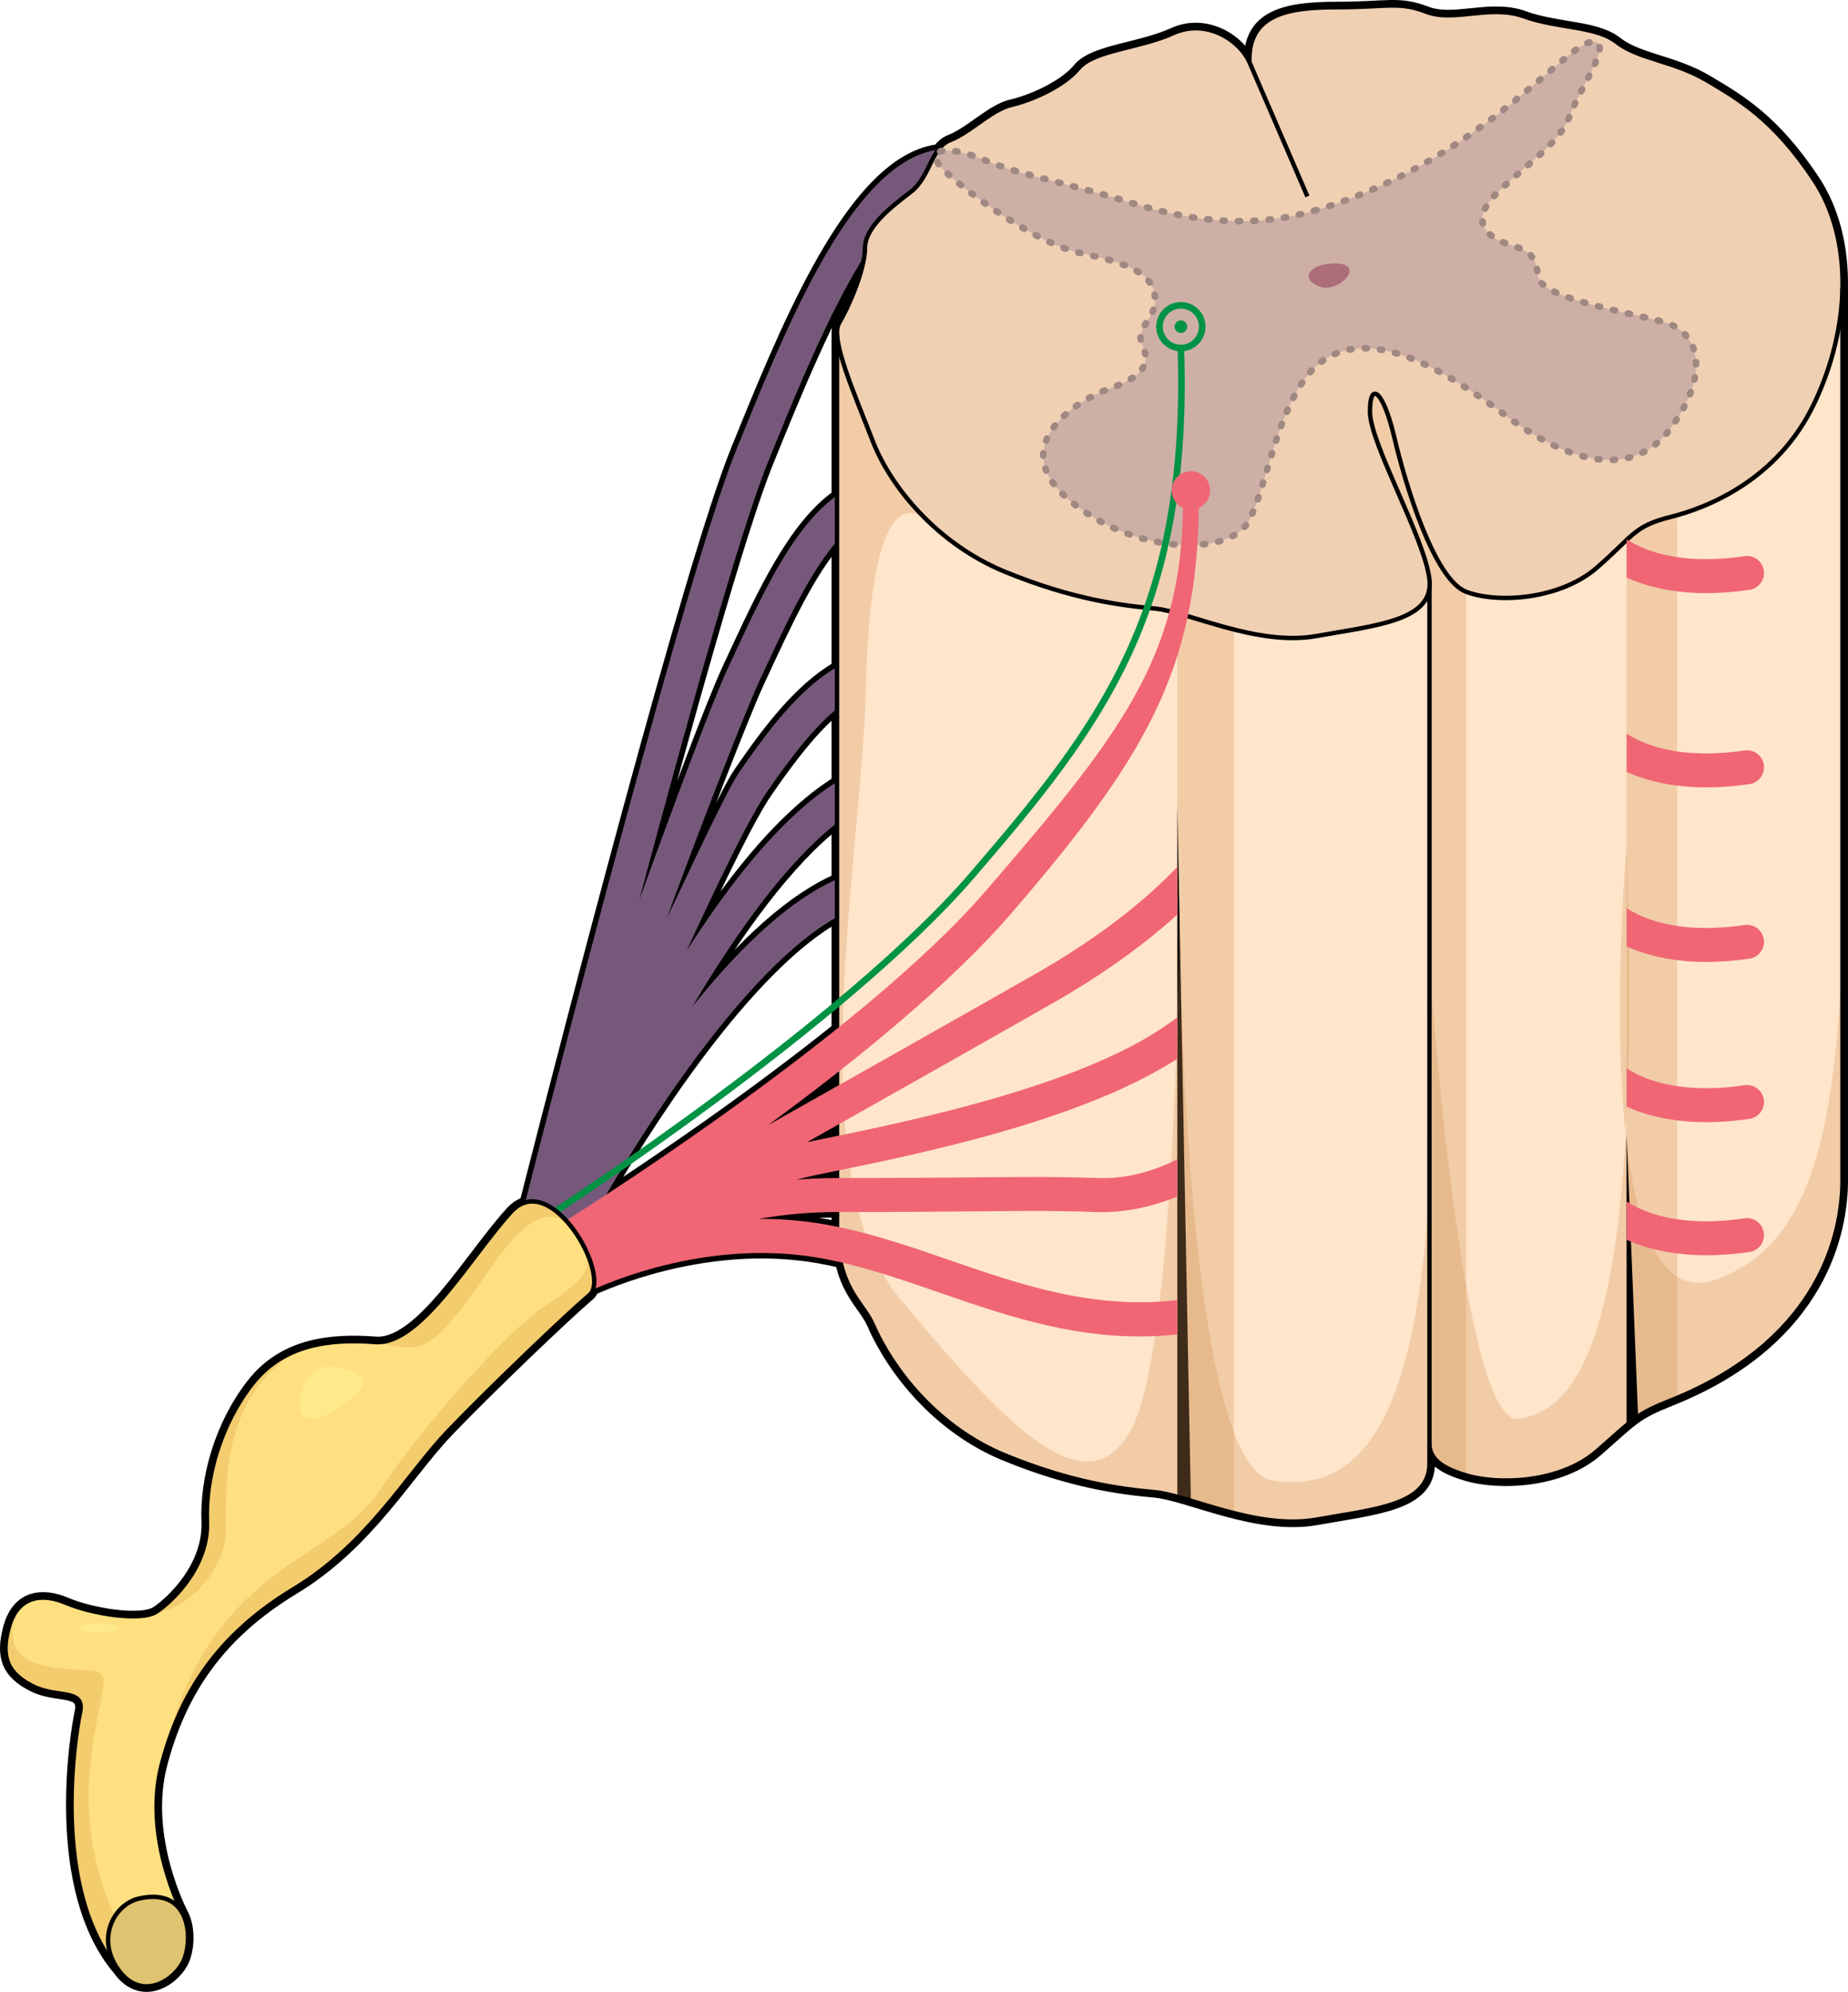 <?xml version="1.0" encoding="utf-8"?>
<!-- Generator: Adobe Illustrator 16.0.0, SVG Export Plug-In . SVG Version: 6.00 Build 0)  -->
<!DOCTYPE svg PUBLIC "-//W3C//DTD SVG 1.1//EN" "http://www.w3.org/Graphics/SVG/1.1/DTD/svg11.dtd">
<svg version="1.1" id="Layer_1" xmlns="http://www.w3.org/2000/svg" xmlns:xlink="http://www.w3.org/1999/xlink" x="0px" y="0px"
	 width="419.938px" height="452.501px" viewBox="0 0 419.938 452.501" enable-background="new 0 0 419.938 452.501"
	 xml:space="preserve">
<g>
	<path fill="none" stroke="#000000" stroke-width="2.5" stroke-linecap="round" stroke-linejoin="round" stroke-miterlimit="10" d="
		M412.196,40.821c-9.014-13.521-16.641-18.029-24.27-22.536c-7.627-4.506-15.602-4.854-20.455-8.667s-13.521-3.121-21.148-5.894
		c-7.627-2.773-15.947,1.387-22.188-1.04s-9.015-1.04-20.108-1.04c-11.095,0-20.455,1.387-20.105,12.482l13.175,30.51
		c0,0-11.095-25.656-13.175-30.51s-9.709-10.054-17.336-6.587c-7.626,3.467-18.027,3.813-21.494,7.974s-10.747,7.281-15.255,8.321
		c-4.507,1.04-9.362,6.239-13.868,7.974c-1.162,0.447-2.022,1.221-2.74,2.178c-1.428,0.206-2.857,0.574-4.284,1.144
		c-17.251,6.892-30.802,40.338-41.69,67.211c-10.559,26.062-37.557,130.251-47.926,170.844c-1.094,0.322-2.164,0.977-3.174,2.074
		c-9.086,9.875-20.611,30.416-30.846,29.625s-20.899,0.395-28.01,9.48c-7.11,9.084-10.666,21.141-10.271,31.309
		c0.396,10.166-7.893,18.066-11.451,20.436c-3.558,2.371-15.015,0.395-20.544-1.975c-5.529-2.371-11.059-1.58-13.035,5.529
		c-1.975,7.111,0,10.666,5.531,13.432c5.529,2.764,11.85,0.395,10.664,5.924c-1.186,5.531-6.715,40.289,8.689,58.461
		c5.137,7.109,12.246,2.764,14.615-1.58c1.34-2.457,1.922-7.688-0.037-11.273l0,0c0,0-9.049-17.168-4.703-33.758
		s13.035-29.625,30.021-39.895s25.677-26.07,35.155-35.945c9.48-9.875,26.861-26.465,31.995-30.811
		c0.373-0.314,0.636-0.746,0.817-1.256c6.302-2.838,27.875-11.344,51.414-7.201c1.636,0.289,3.256,0.635,4.871,1.004
		c1.686,7.436,5.518,10.094,7.256,14.074c4.614,10.561,14.907,23.576,30.162,29.816c15.256,6.24,26.352,7.627,33.978,8.32
		s23.227,8.666,36.747,6.238c13.521-2.426,25.713-3.244,25.654-12.828v-4.369c0,4.045,4.13,5.883,8.322,7.145
		c7.46,2.242,21.496,1.732,29.816-5.547c8.32-7.281,8.671-8.27,16.641-11.441c32.241-12.836,38.811-35.668,39.079-49.234V134.74
		v-2.705V65.348h-0.007C418.844,56.29,416.784,47.702,412.196,40.821z M190.207,267.616c-3.186,0-6.253,0.139-9.208,0.381
		c1.682-0.451,3.367-0.857,5.047-1.197l0.944-0.193c1.038-0.209,2.117-0.43,3.217-0.652
		C190.207,266.503,190.207,267.06,190.207,267.616z M190.207,177.608c-10.71,6.679-22.14,19.511-34.19,38.413
		c7.538-16.417,14.478-30.617,18.271-36.127c5.623-8.166,10.746-14.675,15.919-18.914
		C190.207,166.926,190.207,172.452,190.207,177.608z M190.207,186.943c0,4.561,0,8.807,0,12.785
		c-9.997,4.421-20.991,14.102-32.882,28.961C167.517,211.514,178.991,195.672,190.207,186.943z M190.207,151.521
		c-8.606,5.023-15.673,14.4-22.279,23.994c-2.866,4.161-11.306,22.455-16.401,33.079c7.313-20.002,17.841-47,20.877-53.532
		l0.863-1.859c5.504-11.858,10.805-23.273,16.94-30.246C190.207,133.383,190.207,142.863,190.207,151.521z M190.207,208.316
		c0,9.882,0,18.021,0,25.381c-19.482,15.616-40.276,29.735-52.435,37.698C150.422,249.687,171.456,218.801,190.207,208.316z
		 M190.207,243.722c0,1.016,0,2.027,0,3.035c-5.257,2.965-10.545,5.947-15.684,8.844
		C179.64,251.856,184.929,247.864,190.207,243.722z M185.454,259.04l-0.945,0.191c-0.381,0.078-0.762,0.168-1.143,0.248
		c2.268-1.277,4.554-2.568,6.841-3.857c0,0.813,0,1.629,0,2.447C188.538,258.413,186.944,258.737,185.454,259.04z M174.411,105.241
		c6.143-15.161,13.709-33.832,22-47.046c-0.697,4.967-3.906,12.14-5.752,15.218c-0.365,0.605-0.483,1.501-0.43,2.599l-0.022,0.001
		c0,13.278,0,25.401,0,36.537c-9.837,7.021-16.735,21.868-23.944,37.401l-0.862,1.855c-3.565,7.674-11.599,29.134-20.132,52.641
		C156.218,163.494,168.301,120.322,174.411,105.241z M187.497,278.155c-5.279-0.928-10.326-1.289-15.08-1.262
		c5.406-0.957,11.348-1.555,17.79-1.555c0,1.057,0,2.127,0,3.225c0,0.043,0.001,0.08,0.001,0.121
		C189.307,278.501,188.405,278.315,187.497,278.155z"/>
	<g>
		<path fill="#76597A" d="M208.943,35.13c-17.251,6.892-30.802,40.338-41.69,67.211c-12.914,31.874-50.424,180.637-52.016,186.955
			l14.904-4.037c11.586-22.629,46.822-80.59,72.064-80.59c0.314,0,0.632,0.01,0.944,0.028l0.452-7.71
			c-13.274-0.793-28.809,9.875-46.277,31.703c15.369-25.895,33.646-48.783,49.568-48.783c0.115,0,0.236,0.001,0.354,0.003
			l0.163-7.72c-0.167-0.003-0.335-0.005-0.503-0.005c-15.25,0-32.334,14.73-50.891,43.836c7.538-16.417,14.478-30.617,18.271-36.127
			c11.035-16.027,20.15-25.688,31.469-24.282l0.945-7.665c-16.865-2.082-28.387,12.481-38.774,27.568
			c-2.866,4.161-11.306,22.455-16.401,33.079c7.313-20.002,17.841-47,20.877-53.532l0.863-1.859
			c8.284-17.848,16.109-34.707,27.01-36.898l-1.521-7.57c-14.736,2.962-23.362,21.544-32.492,41.217l-0.862,1.855
			c-3.565,7.674-11.599,29.134-20.132,52.641c10.949-40.953,23.032-84.125,29.143-99.206c9.792-24.169,23.203-57.27,37.398-62.94
			c2.77-1.105,5.445-1.047,8.176,0.193l3.188-7.033C218.493,33.34,213.704,33.229,208.943,35.13z"/>
		<g>
			<path fill="#FFE5CA" d="M190.207,76.013c0,147.931,0,154.681,0,202.551c0,14.162,5.815,17.094,8.079,22.275
				c4.614,10.561,14.907,23.576,30.162,29.816c15.256,6.24,26.352,7.627,33.978,8.32s23.227,8.666,36.747,6.238
				c13.521-2.426,25.713-3.244,25.654-12.828v-4.369c0,4.045,4.13,5.883,8.322,7.145c7.46,2.242,21.496,1.732,29.816-5.547
				c8.32-7.281,8.671-8.27,16.641-11.441c32.241-12.836,38.811-35.668,39.079-49.234V65.348L190.207,76.013z"/>
			<path opacity="0.3" fill="#CF9053" d="M369.629,323.763c2.916-2.432,4.908-3.572,9.978-5.59c0.512-0.205,0.996-0.416,1.495-0.625
				V111.414h-11.473V323.763z"/>
			<path opacity="0.3" fill="#CF9053" d="M267.536,340.03c3.662,1.002,8.1,2.498,12.85,3.701V128.626h-12.85V340.03z"/>
			<path opacity="0.3" fill="#CF9053" d="M324.827,122.514v1.418c-3.852-8.323-6.853-20.186-9.07-28.58
				c-2.96-11.207-4.38-3.508-4.25,0c0.129,3.51,9.154,23.399,11.367,29.033c0.723,1.842,1.386,4.203,1.953,6.551v197.081
				c0,4.045,4.13,5.883,8.322,7.145V132.828L324.827,122.514z"/>
			<polygon points="267.536,340.03 267.536,182.99 270.614,340.921 			"/>
			<g opacity="0.3">
				<path fill="#CF9053" d="M369.629,192.322c0,0-3.299,36.709-0.192,65.444C370.409,240.778,370.573,219.359,369.629,192.322z"/>
				<path fill="#CF9053" d="M418.686,134.74v-2.705C418.674,132.922,418.671,133.818,418.686,134.74z"/>
				<path fill="#CF9053" d="M228.448,330.655c15.256,6.24,26.352,7.627,33.978,8.32s23.227,8.666,36.747,6.238
					c13.521-2.426,25.713-3.244,25.654-12.828v-4.369c0,4.045,4.13,5.883,8.322,7.145c7.46,2.242,21.496,1.732,29.816-5.547
					c8.32-7.281,8.671-8.27,16.641-11.441c32.241-12.836,38.811-35.668,39.079-49.234v-53.45
					c-1.69,45.089-8.319,67.858-28.718,75.181c-12.668,4.547-18.28-12.084-20.531-32.902c-3.078,53.717-14.274,63.016-24.332,64.553
					c-13.238,2.023-20.277-103.796-20.277-103.796c4.102,105.474-15.025,120.894-35.619,117.815s-21.217-130.042-21.217-130.042
					s-0.455,96.849-10.474,117.466c-10.02,20.619-29.353-0.525-52.832-28.475c-23.479-27.947-8.88-100.023-7.95-138.378
					s7.596-46.004,15.902-36.91V74.966l-22.431,1.047c0,147.931,0,154.681,0,202.551c0,14.162,5.815,17.094,8.079,22.275
					C202.9,311.399,213.193,324.415,228.448,330.655z"/>
			</g>
			<polygon points="369.626,323.763 369.626,257.573 372.249,321.956 			"/>
		</g>
		<path fill="#F0D0B3" d="M297.096,44.637c0,0-11.095-25.656-13.175-30.51s-9.709-10.054-17.336-6.587
			c-7.626,3.467-18.027,3.813-21.494,7.974s-10.747,7.281-15.255,8.321c-4.507,1.04-9.362,6.239-13.868,7.974
			c-4.507,1.733-4.507,8.321-9.014,11.788c-4.508,3.467-10.401,7.975-10.401,12.827c0,4.854-3.813,13.522-5.894,16.989
			c-2.081,3.467,3.467,15.948,7.627,26.695s14.907,23.577,30.162,29.817c15.256,6.239,26.352,7.626,33.978,8.32
			c7.626,0.693,23.227,8.666,36.747,6.238s26.694-3.467,25.654-12.828c-1.039-9.361-13.521-30.855-13.521-38.137
			s3.12-4.506,5.548,5.895c2.427,10.4,9.014,32.243,16.295,35.017c7.279,2.772,21.496,1.733,29.816-5.548
			c8.32-7.28,8.318-9.36,16.641-11.441c8.32-2.08,24.27-8.32,32.59-25.655s9.015-37.442,0-50.965
			c-9.014-13.521-16.641-18.029-24.27-22.536c-7.627-4.506-15.602-4.854-20.455-8.667s-13.521-3.121-21.148-5.894
			c-7.627-2.773-15.947,1.387-22.188-1.04s-9.015-1.04-20.108-1.04c-11.095,0-20.455,1.387-20.105,12.482"/>
		<path fill="#CDAFA6" d="M299.029,47.756c-13.146,3.909-26.554,3.121-42.155-1.734c-15.601-4.854-24.258-5.992-33.282-9.707
			c-9.024-3.717-14.216-2.427-8.668,2.773c5.547,5.2,20.804,16.296,30.511,18.375c9.706,2.08,16.293,4.16,16.986,9.707
			s-4.854,6.936-2.772,11.441c2.08,4.506-0.694,7.281-7.628,9.708s-23.922,12.827-9.014,25.309s35.363,12.481,40.217,5.548
			s7.102-31.896,18.805-38.137c11.705-6.242,27.306,3.813,40.828,13.867c13.521,10.055,28.082,14.215,36.75,2.428
			c8.667-11.789,7.28-21.777-1.734-24.238c-9.014-2.459-28.082-5.367-28.428-10.5c-0.348-5.133-2.775-5.825-6.936-7.213
			s-9.014-4.854-2.426-11.441c6.586-6.587,14.215-11.094,16.642-17.682c2.425-6.588,10.746-18.027,4.507-16.642
			C354.991,11.005,335.17,37.008,299.029,47.756z"/>
		<path fill="none" stroke="#000000" stroke-miterlimit="10" d="M297.096,44.637c0,0-11.095-25.656-13.175-30.51
			s-9.709-10.054-17.336-6.587c-7.626,3.467-18.027,3.813-21.494,7.974s-10.747,7.281-15.255,8.321
			c-4.507,1.04-9.362,6.239-13.868,7.974c-4.507,1.733-4.507,8.321-9.014,11.788c-4.508,3.467-10.401,7.975-10.401,12.827
			c0,4.854-3.813,13.522-5.894,16.989c-2.081,3.467,3.467,15.948,7.627,26.695s14.907,23.577,30.162,29.817
			c15.256,6.239,26.352,7.626,33.978,8.32c7.626,0.693,23.227,8.666,36.747,6.238s26.694-3.467,25.654-12.828
			c-1.039-9.361-13.521-30.855-13.521-38.137s3.12-4.506,5.548,5.895c2.427,10.4,9.014,32.243,16.295,35.017
			c7.279,2.772,21.496,1.733,29.816-5.548c8.32-7.28,8.318-9.36,16.641-11.441c8.32-2.08,24.27-8.32,32.59-25.655
			s9.015-37.442,0-50.965c-9.014-13.521-16.641-18.029-24.27-22.536c-7.627-4.506-15.602-4.854-20.455-8.667
			s-13.521-3.121-21.148-5.894c-7.627-2.773-15.947,1.387-22.188-1.04s-9.015-1.04-20.108-1.04
			c-11.095,0-20.455,1.387-20.105,12.482"/>
		<path fill="#AE6D7B" d="M302.292,59.889c-4.852,0.375-6.934,3.467-2.426,5.201C304.372,66.823,311.306,59.195,302.292,59.889z"/>
		<g>
			
				<path fill="none" stroke="#9F8882" stroke-width="1.5" stroke-linecap="round" stroke-miterlimit="10" stroke-dasharray="0.499,2.994" d="
				M299.029,47.756c-13.146,3.909-26.554,3.121-42.155-1.734c-15.601-4.854-24.258-5.992-33.282-9.707
				c-9.024-3.717-14.216-2.427-8.668,2.773c5.547,5.2,20.804,16.296,30.511,18.375c9.706,2.08,16.293,4.16,16.986,9.707
				s-4.854,6.936-2.772,11.441c2.08,4.506-0.694,7.281-7.628,9.708s-23.922,12.827-9.014,25.309s35.363,12.481,40.217,5.548
				s7.102-31.896,18.805-38.137c11.705-6.242,27.306,3.813,40.828,13.867c13.521,10.055,28.082,14.215,36.75,2.428
				c8.667-11.789,7.28-21.777-1.734-24.238c-9.014-2.459-28.082-5.367-28.428-10.5c-0.348-5.133-2.775-5.825-6.936-7.213
				s-9.014-4.854-2.426-11.441c6.586-6.587,14.215-11.094,16.642-17.682c2.425-6.588,10.746-18.027,4.507-16.642
				C354.991,11.005,335.17,37.008,299.029,47.756z"/>
		</g>
		<path fill="none" stroke="#000000" stroke-miterlimit="10" d="M324.827,133.551v198.835c0.059,9.584-12.134,10.402-25.654,12.828
			c-13.521,2.428-29.121-5.545-36.747-6.238s-18.722-2.08-33.978-8.32c-15.255-6.24-25.548-19.256-30.162-29.816
			c-2.264-5.182-8.079-8.113-8.079-22.275c0-47.87,0-54.62,0-202.551"/>
		<path fill="none" stroke="#000000" stroke-miterlimit="10" d="M418.686,65.348v203.591c-0.269,13.566-6.838,36.398-39.079,49.234
			c-7.97,3.172-8.32,4.16-16.641,11.441c-8.32,7.279-22.356,7.789-29.816,5.547c-4.192-1.262-8.322-3.1-8.322-7.145"/>
		<path fill="#F06675" d="M400.803,129.611c-0.31-2.109-2.267-3.571-4.382-3.259c-14.826,2.183-23.088-1.403-26.792-3.839v8.707
			c4.214,1.888,10.16,3.52,18.149,3.52c2.967,0,6.219-0.226,9.766-0.747C399.653,133.684,401.112,131.721,400.803,129.611z"/>
		<path fill="#F06675" d="M400.803,173.747c-0.31-2.109-2.267-3.571-4.382-3.259c-14.826,2.183-23.088-1.402-26.792-3.84v8.708
			c4.214,1.888,10.16,3.519,18.149,3.519c2.967,0,6.219-0.225,9.766-0.746C399.653,177.818,401.112,175.856,400.803,173.747z"/>
		<path fill="#F06675" d="M400.803,280.03c-0.31-2.109-2.267-3.57-4.382-3.258c-14.826,2.182-23.088-1.402-26.792-3.84v8.707
			c4.214,1.889,10.16,3.52,18.149,3.52c2.967,0,6.219-0.225,9.766-0.746C399.653,284.103,401.112,282.14,400.803,280.03z"/>
		<path fill="#F06675" d="M400.803,213.396c-0.31-2.109-2.267-3.571-4.382-3.259c-14.826,2.183-23.088-1.402-26.792-3.84v8.708
			c4.214,1.888,10.16,3.519,18.149,3.519c2.967,0,6.219-0.225,9.766-0.746C399.653,217.467,401.112,215.505,400.803,213.396z"/>
		<path fill="#F06675" d="M400.803,249.792c-0.31-2.109-2.267-3.572-4.382-3.26c-14.826,2.184-23.088-1.402-26.792-3.84v8.709
			c4.214,1.887,10.16,3.52,18.149,3.52c2.967,0,6.219-0.227,9.766-0.748C399.653,253.862,401.112,251.901,400.803,249.792z"/>
		<g>
			<path fill="none" stroke="#009345" stroke-width="1.5" stroke-miterlimit="10" d="M268.339,79.062
				c1.989,59.861-18.068,85.671-47.428,119.769c-29.283,34.01-95.26,76.731-95.916,77.138"/>
			<circle fill="none" stroke="#009345" stroke-width="1.5" stroke-miterlimit="10" cx="268.338" cy="74.208" r="4.853"/>
			<circle fill="#009345" cx="268.338" cy="74.208" r="1.432"/>
		</g>
		<path fill="#F06675" d="M268.817,115.387c-0.387,34.527-15.236,52.654-44.596,86.752c-29.283,34.01-96.363,75.628-97.02,76.034
			l5.697,15.668c0.214-0.127,25.355-12.99,53.26-8.08c9.193,1.617,17.982,4.654,27.286,7.867c14.268,4.928,28.874,9.975,45.54,9.973
			c2.787,0,5.639-0.148,8.551-0.455v-7.789c-19.118,2.176-35.57-3.502-51.568-9.027c-9.18-3.172-18.674-6.449-28.471-8.174
			c-5.279-0.928-10.326-1.289-15.08-1.262c5.406-0.957,11.348-1.555,17.79-1.555c14.032,0,23.839-0.09,31.718-0.162
			c11.414-0.102,18.307-0.166,27.092,0.16c6.545,0.23,12.846-1.197,18.52-3.533v-8.445c-5.043,2.533-11.287,4.525-18.233,4.26
			c-8.966-0.33-15.923-0.268-27.448-0.162c-7.863,0.072-17.649,0.16-31.647,0.16c-3.186,0-6.253,0.139-9.208,0.381
			c1.682-0.451,3.367-0.857,5.047-1.197l0.944-0.193c21.883-4.441,58.547-11.889,80.546-26.098v-9.426
			c-19.541,15.25-60.717,23.62-82.082,27.958l-0.945,0.191c-0.381,0.078-0.762,0.168-1.143,0.248
			c21.06-11.873,43.596-24.6,55.568-31.424c12.677-7.226,21.918-14.232,28.602-20.309v-10.825
			c-6.259,6.602-16.42,15.3-32.426,24.425c-12.926,7.368-38.182,21.625-60.587,34.255c19.396-14.2,41.303-31.874,55.55-48.421
			c30.013-34.857,41.925-55.082,42.336-91.793"/>
		<circle fill="#F06675" cx="270.614" cy="111.415" r="4.361"/>
		<g>
			<g>
				<g>
					<path fill="#FFE080" d="M41.46,434.626c0,0-9.049-17.168-4.703-33.758s13.035-29.625,30.021-39.895s25.677-26.07,35.155-35.945
						c9.48-9.875,26.861-26.465,31.995-30.811c5.134-4.344-8.689-28.834-17.774-18.959c-9.086,9.875-20.611,30.416-30.846,29.625
						s-20.899,0.395-28.01,9.48c-7.11,9.084-10.666,21.141-10.271,31.309c0.396,10.166-7.893,18.066-11.451,20.436
						c-3.558,2.371-15.015,0.395-20.544-1.975c-5.529-2.371-11.059-1.58-13.035,5.529c-1.975,7.111,0,10.666,5.531,13.432
						c5.529,2.764,11.85,0.395,10.664,5.924c-1.186,5.531-6.715,40.289,8.689,58.461"/>
					<g>
						<path fill="#F3CC6E" d="M133.89,285.856c-0.195,4.174-5.06,7.523-10.184,10.875c-7.839,5.125-27.216,26.488-37.688,42.211
							c-10.474,15.721-39.216,17.018-48.704,59.916c-0.008,0.039-0.012,0.076-0.021,0.115c4.506-15.688,13.154-28.125,29.485-38
							c16.985-10.27,25.677-26.07,35.155-35.945c9.48-9.875,26.861-26.465,31.995-30.811
							C135.54,292.854,135.281,289.505,133.89,285.856z"/>
						<path fill="#F3CC6E" d="M26.882,447.479l1.883-1.66l-2.63-10.51c0,0-7.958-14.959-5.546-34.859s6.03-20.805-2.109-21.105
							c-8.133-0.301-19.176-1.365-14.584-13.619c-0.79,1.008-1.441,2.297-1.898,3.938c-1.975,7.111,0,10.666,5.531,13.432
							c5.529,2.764,11.85,0.395,10.664,5.924C17.007,394.55,11.478,429.308,26.882,447.479z"/>
						<path fill="#F3CC6E" d="M33.643,366.858c10.466-1.383,17.401-11.031,17.702-18.871c0.301-7.838-2.277-30.395,16.781-41.424
							c-4.055,1.455-7.771,3.895-10.828,7.801c-7.11,9.084-10.666,21.141-10.271,31.309c0.396,10.166-7.893,18.066-11.451,20.436
							c-0.512,0.342-1.202,0.582-2.001,0.756C33.599,366.862,33.62,366.862,33.643,366.858z"/>
						<path fill="#F3CC6E" d="M85.308,304.884c9.453,2.098,11.263,2.4,18.801-6.646c7.537-9.045,16.334-27.895,25.504-19.826h0.002
							c-3.902-4.857-9.203-7.781-13.461-3.152C107.067,285.134,95.542,305.675,85.308,304.884z"/>
					</g>
					<path fill="#FFEA8B" d="M77.423,310.804c0,0-5.262-1.885-7.893,3.064c-2.633,4.947-2.106,11.783,6.313,6.6
						C84.263,315.282,84.79,312.688,77.423,310.804z"/>
					<path fill="#FFEA8B" d="M21.798,368.794c-4.858-0.174-5.125,1.809,0,2.109C26.923,371.206,30.241,369.095,21.798,368.794z"/>
				</g>
				<path fill="#DEC370" d="M31.622,431.284c-5.688,1.285-9.875,9.084-4.74,16.195c5.137,7.109,12.246,2.764,14.615-1.58
					C43.868,441.554,43.868,428.521,31.622,431.284z"/>
			</g>
			<path fill="none" stroke="#000000" stroke-miterlimit="10" d="M31.622,431.284c-5.688,1.285-9.875,9.084-4.74,16.195
				c5.137,7.109,12.246,2.764,14.615-1.58C43.868,441.554,43.868,428.521,31.622,431.284z"/>
			<path fill="none" stroke="#000000" stroke-miterlimit="10" d="M41.46,434.626c0,0-9.049-17.168-4.703-33.758
				s13.035-29.625,30.021-39.895s25.677-26.07,35.155-35.945c9.48-9.875,26.861-26.465,31.995-30.811
				c5.134-4.344-8.689-28.834-17.774-18.959c-9.086,9.875-20.611,30.416-30.846,29.625s-20.899,0.395-28.01,9.48
				c-7.11,9.084-10.666,21.141-10.271,31.309c0.396,10.166-7.893,18.066-11.451,20.436c-3.558,2.371-15.015,0.395-20.544-1.975
				c-5.529-2.371-11.059-1.58-13.035,5.529c-1.975,7.111,0,10.666,5.531,13.432c5.529,2.764,11.85,0.395,10.664,5.924
				c-1.186,5.531-6.715,40.289,8.689,58.461"/>
		</g>
	</g>
</g>
</svg>
